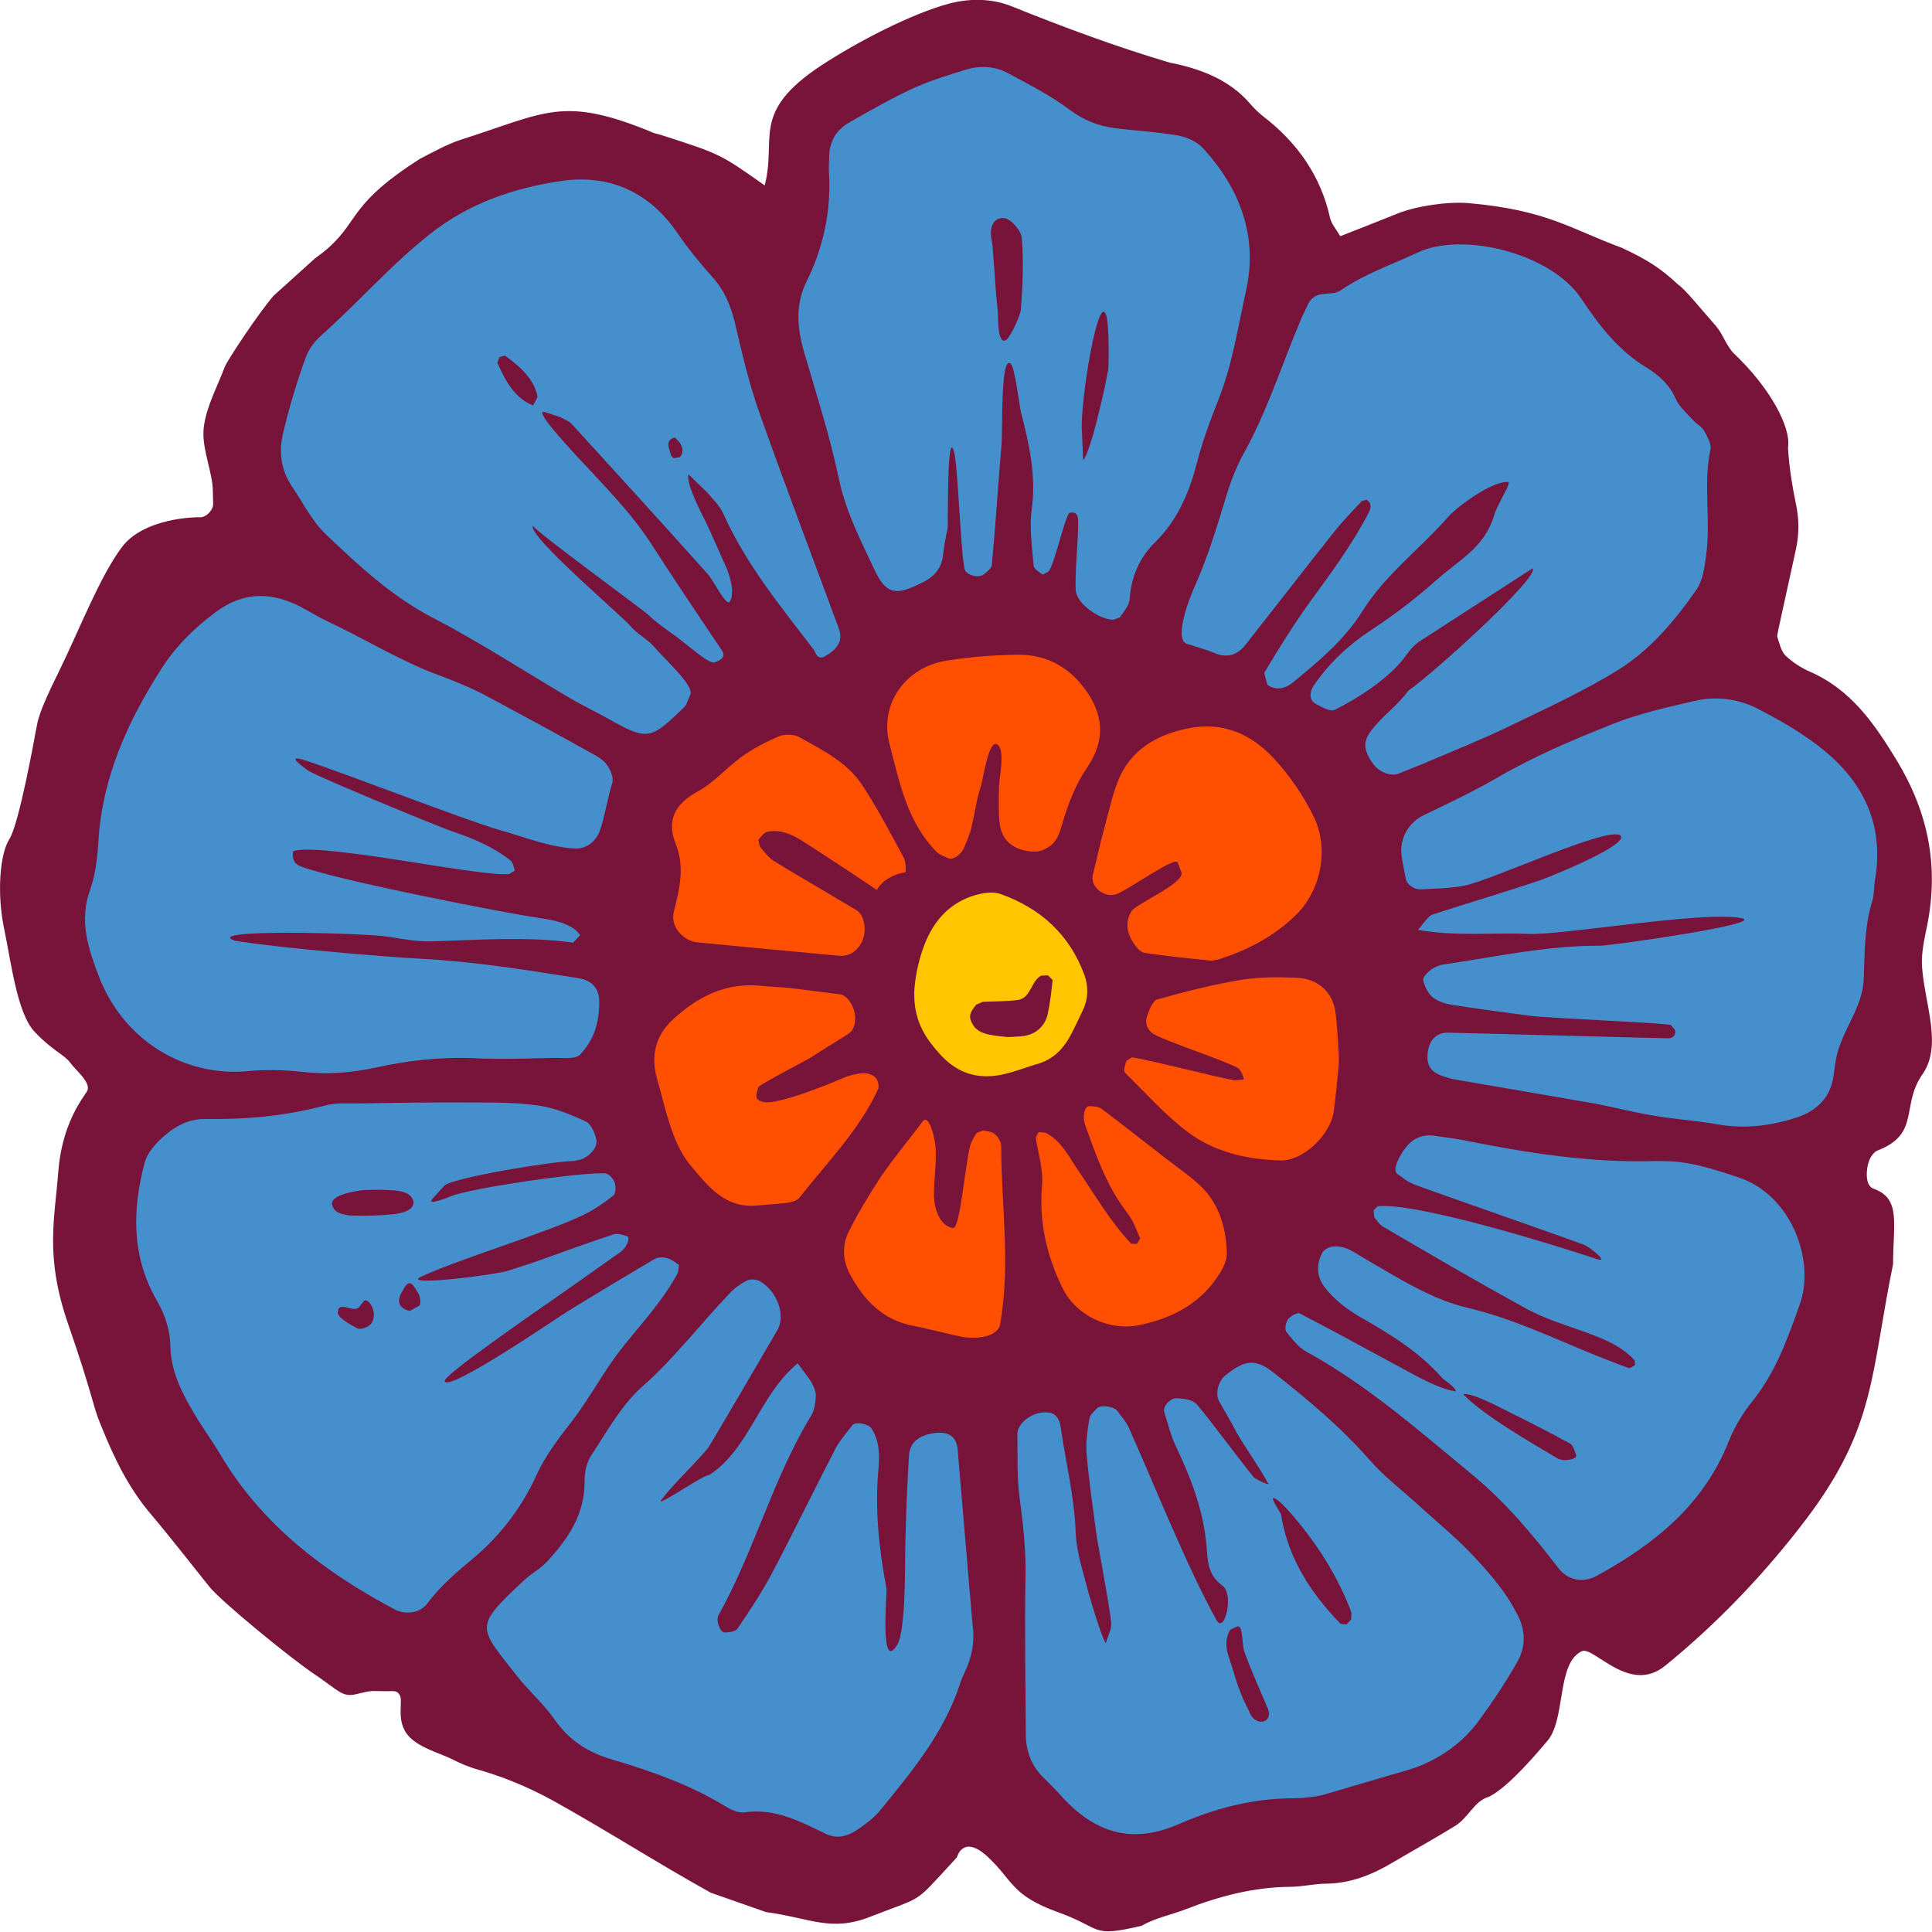 <?xml version="1.0" encoding="utf-8"?>
<!-- Generator: Adobe Illustrator 26.5.0, SVG Export Plug-In . SVG Version: 6.00 Build 0)  -->
<svg version="1.1" id="Layer_1" xmlns="http://www.w3.org/2000/svg" xmlns:xlink="http://www.w3.org/1999/xlink" x="0px" y="0px"
	 viewBox="0 0 620 620" style="enable-background:new 0 0 620 620;" xml:space="preserve">
<style type="text/css">
	.st0{fill:#FE5000;}
	.st1{fill:#FFC600;}
	.st2{fill:#468FCD;}
	.st3{fill:#78133A;}
</style>
<g>
	<g>
		<path class="st0" d="M242.8,351L242.8,351l3.2,0.7v0.1L242.8,351z M244.9,313.2c-11.4-1.3-21.7,2.5-31.6,11.7
			c-6.3,5.8-8.4,13.6-6,22c0.5,1.8,1,3.6,1.5,5.5c2.1,8.2,4.4,16.8,9.5,23.1l1.1,1.3c5.6,6.8,12.1,14.6,24.1,13.2
			c1.3-0.1,2.5-0.2,3.8-0.3c1.8-0.1,3.6-0.2,5.4-0.5c2.9-0.4,5-1.4,6.2-2.9c2.3-3,4.7-5.9,7.3-8.8c6.9-8.1,13.8-16.5,18.5-26.6
			l0.4-2.3c0-2-0.8-4-1.9-5.2c-1.6-1.6-4.3-2.5-6.8-2.3c-2.5,0.2-5.1,0.9-7.6,2c-6.8,3-18,7-22.1,7.4c1.6-0.9,6.2-3.3,9.1-4.9
			c3-1.6,5.6-3,6.4-3.5c3.3-2.2,6.8-4.4,10.2-6.5l1.3-0.8c4.3-2.7,4.1-7.3,4-8.8c-0.2-4.3-3.4-9.5-7.7-10.1
			c-5.4-0.7-10.9-1.4-14.4-1.8l-7-0.6C246.7,313.3,245.8,313.3,244.9,313.2"/>
		<path class="st0" d="M247.2,270.5c1,1.3,2,2.5,3.1,3.2c4,2.5,10.8,6.5,16.9,10.1c3.6,2.1,7.1,4.1,9.5,5.6c4.4,2.7,5.2,10,2.8,14.6
			c-2.2,4.2-6.1,6.4-10.5,6c-15.2-1.4-30.4-2.8-45.6-4.3c-3.3-0.3-6.5-2.2-8.5-5c-1.8-2.6-2.5-5.7-1.8-8.6l0.2-0.8
			c1.7-6.9,3.1-12.8,0.5-19.3c-3.5-8.5-0.4-15.9,8.5-20.8c2.7-1.5,5.2-3.7,7.9-6c1.9-1.7,3.9-3.5,6.1-5c3.7-2.7,8-5,12.6-6.8
			c2.9-1.2,6.9-1,9.5,0.4l2.5,1.4c6.8,3.8,13.7,7.6,18.5,14.5c4,6,7.6,12.5,11,18.7l2.7,5c0.8,1.4,1.2,3.2,1.2,5.4v1.3l-0.2,2.7
			l-2.7,0.3c-3,0.3-5.9,2-6.9,3.9l-1.7,3.3l-3.1-2.1c-6.2-4.2-18.5-12.2-24.1-15.8c-3.3-2.1-6-2.9-8.1-2.5l-0.4,0.3L247.2,270.5z"/>
		<path class="st0" d="M351.2,248c-3.8,5.6-6.1,12.1-7.8,17.7c-0.8,2.7-1.7,5.4-3.7,7.4c-1.8,1.8-5.1,3.6-8.4,3.5
			c-8.1-0.3-13.5-4.9-14.2-12c-0.3-2.7-0.4-5.4-0.3-8c-0.3,1.4-0.6,2.9-0.9,4.4c-0.4,1.8-0.7,3.7-1.2,5.5c-0.4,1.7-1.1,3.3-1.7,4.9
			l-0.7,1.8c-0.9,2.2-2.8,4.2-5,5.1c-1.6,0.6-3.1,0.7-5-0.2c-1.3-0.6-3-1.3-4.2-2.6c-9.1-9.3-12.1-21.1-15-32.5l-0.9-3.7
			c-1.7-6.7-0.6-13.6,3.1-19.3c3.9-5.9,10.4-10,17.9-11.1c7.9-1.2,15.7-1.9,23.2-2c10.6-0.1,19.5,4.8,25.6,14.2
			c2.8,4.3,4.1,8.7,4.1,13C356,238.8,354.3,243.5,351.2,248"/>
		<path class="st0" d="M387.6,311.5c-5.6-0.5-13.2-1.3-20.6-2.4c-2.4-0.4-4.4-2.4-5.6-4.1c-4.2-6-2.9-11-1-14.1
			c0.9-1.6,3-2.9,7.4-5.4c1.7-1,4.5-2.6,6.4-4c-2.1,1.2-4.7,2.8-6.7,4c-5.1,3.2-7.4,4.5-8.9,4.9c-3.1,0.7-6.3-0.3-8.6-2.6
			c-2.2-2.2-3-5.1-2.4-7.8l1.1-4.4c0.9-3.7,1.8-7.4,2.8-11l0.8-3.3c1.1-4.1,2.2-8.3,3.8-12.4c3.6-8.6,10.6-14.4,20.8-17.4
			c13.3-3.9,24.9-0.6,34.5,9.8c5.4,5.9,9.9,12.5,13.3,19.6c1.9,3.9,2.8,8.2,2.8,12.6c0,8.3-3.3,16.7-9.4,22.6
			c-6.6,6.4-14.6,11.1-24.7,14.5C391.9,311.1,389.8,311.7,387.6,311.5"/>
		<path class="st0" d="M362.9,350.8l-4.2-4.3c-2-2-0.9-5.1-0.3-7.1c0.7-2.1,3.3-3.7,5.4-3.3c3.5,0.6,10.4,2.2,16.9,3.8l1.3,0.3
			c-5.6-2.1-11-4.1-13.5-5.4c-3.5-1.9-5-5.8-3.7-9.7c1.1-3.2,2.6-6.6,5.6-7.5c10.8-3,19.1-4.9,26.9-6.2c6.5-1.1,13.2-1,18.9-0.8
			c8.3,0.3,14.4,6,15.3,14.1c0.4,3,0.6,6.1,0.8,9.6l0.3,3.6v1.9l-0.1,2.4l-0.3,2.6c-0.4,3.8-0.8,8.2-1.3,12.5
			c-1.2,9.3-11.7,18.8-20.4,18.6c-13.2-0.4-23.7-3.7-32-10.1C373,361.2,367.9,355.9,362.9,350.8"/>
		<path class="st0" d="M338.1,414.9c-5.6-11.3-7.9-22.9-6.9-34.4c0.2-3.1-0.4-6.2-1.1-9.4c-0.4-1.9-0.8-3.8-1-5.7
			c-0.3-2,1.1-4.3,2.9-5.1c1.7-0.7,3.7-0.3,4.9,0.2c4.8,2.4,7.5,6.5,9.9,10.2l1.7,2.6c0.7,1.1,1.5,2.2,2.2,3.3
			c-1.9-4.4-3.6-9-5.1-13.5l-0.4-1.2c-1-2.8-0.7-6.3,0.8-8.3c0.9-1.3,2.3-1.9,3.7-1.9c1.7,0.1,4.1,0.1,6.1,1.5
			c4.9,3.7,9.9,7.6,14.7,11.4l8.6,6.6c2.5,1.9,5,3.8,7.5,5.9c6.7,5.8,10.2,13.8,10.6,24.6v0.4c0,2.9-1.3,5.8-2.5,7.7
			c-5.7,9.6-14.9,15.7-28,18.5C355.5,430.9,343.2,425.1,338.1,414.9"/>
		<path class="st0" d="M308.3,432.1c-2.7-0.5-5.5-1.2-8.3-1.8c-2.5-0.6-4.9-1.2-7.5-1.7c-9.8-1.8-17.2-7.8-22.8-18.4
			c-2.8-5.3-2.9-11.2-0.5-16.1c3-6.1,6.6-12.2,10.6-18c2.9-4.3,6.2-8.5,9.4-12.6c1.4-1.8,2.9-3.7,4.2-5.5c1.4-1.9,3.3-2.1,4.6-1.7
			c4.9,1.5,5.5,13,5.5,13.1c0,2.7-0.1,5.4-0.3,8.2c-0.1,1.8-0.3,3.7-0.3,5.5c-0.1,1.7,0.5,5,1.4,6.7c0.6-2.8,1.3-7.6,1.8-11.1
			c0.7-4.8,1.3-9.3,2.1-12c0.4-1.6,1.2-3.1,2.5-4.9c1.1-1.5,3.3-2.4,5.3-2.2c1.7,0.2,3.9,0.6,5.6,2c1.5,1.4,3,3.8,3,6.3v0.1
			c-0.1,6.5,0.2,13.1,0.4,19.6c0.2,5.4,0.5,10.9,0.5,16.5c0,7.1-0.4,14.4-1.7,21.8l-0.1,0.4C322.2,431.9,314.5,433.3,308.3,432.1"/>
		<path class="st1" d="M290.1,319.4c-0.4-5.8,2-15.7,5.6-22.1c4-7.2,10.3-11.9,18-13.7c2.3-0.5,5.6-0.9,8.6,0.1
			c14.2,5,23.9,14.4,28.8,27.9c0.8,2.1,1.1,4.2,1.1,6.3c0,2.5-0.6,5-1.7,7.3l-0.8,1.7c-1,2.2-2.1,4.4-3.3,6.6
			c-2.9,5.4-6.8,8.9-11.7,10.5l-3.1,1.1c-3.3,1.2-6.8,2.3-10.4,3c-8.5,1.5-15.7-0.9-21.6-7.2C294.8,335.8,290.3,329.5,290.1,319.4"
			/>
		<path class="st2" d="M172.5,127.4l-1.4,2.7c-5.9-2.2-9.1-8.2-11.5-13.7l0.7-1.8l1.7-0.5C166.9,117.6,171.5,121.7,172.5,127.4"/>
		<path class="st2" d="M218.1,142c1.1,1.5,1.3,3.4,0.1,4.7l-1.1,0.2c-1.8,0.6-1.8-1.2-2.4-3c-0.6-1.8,0-3.1,1.9-3.5L218.1,142z"/>
		<path class="st2" d="M131.9,384c2.2,2.8-0.2,5.2-6.1,5.7c-4.2,0.4-8.6,0.5-12.8,0.4c-2-0.1-4.7-0.6-5.7-2c-2.2-2.8,0.2-5,9.4-6.2
			c0.9,0,5.2-0.2,9.5,0.1C128.1,382.1,130.8,382.6,131.9,384"/>
		<path class="st2" d="M119,424.9c-0.8,1-3.3,1.9-4.3,1.4c-2.4-1.3-6.5-3.5-6.3-5.2c0.3-4.2,5.5,1,7.2-2.1l1.1-1.4
			C118.1,415.9,121.7,421.6,119,424.9"/>
		<path class="st2" d="M134.7,418.9l-3.2,1.8c-3.7-0.9-4.4-3.3-2.2-6.6l0.3-0.6c1.8-3.1,2.8-1.6,4.6,1.5
			C134.8,416,135.1,417.8,134.7,418.9"/>
		<path class="st2" d="M355.1,101.5c0.8,2.8,0.8,15.6,0.5,17.4c-1.2,6.5-2.8,13-4.5,19.5c-0.2,0.8-2.5,8.7-3.5,9.2l-0.4-9.1
			C346.5,129.3,352.6,92.3,355.1,101.5"/>
		<path class="st2" d="M327.6,99.4c-0.1,1.5-3,8.3-4.7,9.7c-3,1.8-2.5-7.9-2.7-9.2c-0.7-6.1-1-12.3-1.5-18.5
			c-0.1-1.5-0.2-3.1-0.5-4.6c-0.8-3.8,0.7-7.2,4.1-6.8c2.2,0.3,5.4,4,5.6,6.4C328.5,84,328.2,91.8,327.6,99.4"/>
		<path class="st2" d="M411.1,486c-0.1-0.5-4.9-7.5-1.2-4.6c1.2,0.6,4.3,4.2,5.1,5.1c7.9,9.3,14.4,19.5,18.7,31l-0.1,2.2l-1.5,1.6
			l-1.9-0.2C420.6,511.2,413.3,500,411.1,486"/>
		<path class="st2" d="M400.8,549c-2.1-3.9-3.7-8.1-4.9-12.4c-1.5-5.2-3.8-8.9-1.1-13.6l2.4-1.1c1.8-0.2,1.2,5.7,2.2,8.4
			c2.3,6.2,5,12.3,7.5,18.1C408.7,553.1,402.5,554.4,400.8,549"/>
		<path class="st2" d="M503.9,463.3c1,0.6,1.4,2.3,1.9,3.6c0.5,1.4-3.9,2.3-6,1.1c-8.2-4.9-23.5-13.6-30.3-20.6
			c2.7-0.6,12,4.3,14.5,5.6C490.7,456.3,497.4,459.7,503.9,463.3"/>
	</g>
	<polygon class="st2" points="393.7,510.3 393.9,510.2 393.7,510.2 	"/>
	<g>
		<path class="st2" d="M403,94.3c-0.6,2.8-1.2,5.6-1.8,8.4c-1.8,9-3.8,18.3-7.3,27.2c-2.7,7-4.9,12.9-6.5,19
			c-2.1,8.2-5.6,18.8-14.4,27.3c-4.3,4.2-6.8,9.7-7.3,16.2c-0.2,2.5-1.6,4.5-2.8,6.2l-0.8,1.1c-1.1,1.7-3.3,2.3-4.9,2.2
			c-5.7-0.1-14.1-5.8-15.1-11.6c-0.4-2.2-0.2-6.8,0.2-13.4c-1.4,4.6-2.2,7-3.2,8.3c-1.1,1.4-4,3.3-6.8,1.4c-1.6-1.1-3.8-2.6-4-5.1
			l-0.3-3.6c-0.5-5-0.9-10.1-0.3-15.2c1.3-9.4-0.5-18.5-3-28.4v2c0,2.9-0.1,5.3-0.2,6.4c-0.6,6.6-1.1,13.2-1.6,19.8
			c-0.5,6.2-0.9,12.4-1.5,18.6c-0.2,2.5-2.4,4.3-3.9,5.5c-1.9,1.6-4.7,1.4-6.8,0.8c-2.3-0.8-3.9-2.2-4.4-4.1c-0.3-1-0.5-2.5-0.7-4.5
			c-0.7,4.8-3.4,8.3-8.4,10.8c-4.4,2.2-8.4,3.9-12.3,2.6c-2.8-1-5-3.4-7.1-7.5l-1.4-2.9c-4.1-8.5-8.4-17.4-10.5-27.3
			c-2.4-11.6-6-23.3-9.3-34.5l-2-6.8c-2.8-9.5-2.4-17.2,1.2-24.5c5.2-10.6,7.4-21.9,6.8-33.7c-0.1-1,0-2.1,0-3.1l0.1-1.7
			c0-6,2.9-11,8.2-14c6.2-3.6,13.2-7.6,20.5-10.9c5.5-2.5,11.3-4.3,17.7-6.2c5.5-1.6,11.2-1.1,15.9,1.5l3.3,1.8
			c5.6,3,11.4,6.2,16.6,10.1c4,3,8.2,4.7,13,5.4c2.7,0.4,5.4,0.6,8.3,0.9c4.1,0.4,8.3,0.8,12.4,1.5c3.7,0.7,7.6,2.6,9.8,5.1
			c10.5,11.4,15.8,24.2,15.8,37.5C404.3,86.7,403.9,90.5,403,94.3"/>
		<path class="st2" d="M204.5,199.1l0.8,0.7l1.5,1.5l-2.2-1.9l0,0L204.5,199.1z M211.4,205l-0.9-1c1.1,0.9,2.3,1.7,3.4,2.5l0.7,0.5
			c1.2,0.8,2.6,1.9,3.9,3.1c5.4,4.3,9.1,7.2,12.2,5.3c1.1-0.3,3.3-1.4,4-3.6c0.7-2.3-0.5-4.3-0.9-4.9l-4.5-6.8
			c-6.1-9.1-12.2-18.2-18.1-27.3l-1.9-2.8c5,5.5,10,11,14.9,16.6c0.5,0.6,1.2,1.8,2,3.1c2.4,4.1,3.9,6.4,6.3,6.9l1.4,0.3l2.4-1.7
			c2.9-4.1,0.6-11.1-0.5-13.9c-1-2.5-2.1-5.1-3.3-7.6c6.5,11.9,14.6,22.5,22.7,32.9l2.9,3.8c0.7,1.3,1.5,3.1,3.5,3.7
			c0.9,0.3,2.3,0.5,4.1-0.5c4.6-2.5,7-5.6,7-9.3c0-1.2-0.2-2.4-0.7-3.7c-2.9-7.8-5.9-15.7-8.8-23.5c-5.5-14.8-11.1-29.6-16.3-44.6
			c-3.6-10.1-6.1-20.8-8.3-30.3c-1.5-6.6-3.9-11.3-7.7-15.5c-4.3-4.8-8-9.3-11.1-13.8c-9.8-14.4-23.9-20.6-40.7-18.1
			c-17.6,2.6-31.8,8.4-43.4,17.7c-7.7,6-14.5,12.9-21.3,19.5c-4.5,4.5-9.1,9-13.9,13.3c-2.6,2.4-4.8,5.6-6,8.9
			c-3,8.9-5.4,16.8-7.2,24.2c-1.7,7.2-0.5,14.1,3.3,20c0.8,1.3,1.6,2.5,2.4,3.8c2.4,4,5,8.2,8.5,11.6c9.8,9.3,20.9,19.9,34.8,27.2
			c9.8,5.1,19.5,11,28.7,16.6c4.8,2.9,9.7,5.9,14.5,8.7c2.7,1.6,5.4,3,8.2,4.5c2,1.1,3.9,2.1,6,3.2c13.4,7.5,15.9,6.4,27.3-4.6
			c1.2-1.1,1.7-2.5,2.2-3.7l0.5-1.1c2.1-4.1-2.6-9-8.8-15.4C213.9,207.8,212.5,206.3,211.4,205"/>
		<path class="st2" d="M96.8,347.2c-6-0.7-11.7-0.7-17.7-0.2c-21.7,1.8-41.9-11-50.2-31.7c-3.8-9.4-7.2-19.6-3.1-31
			c1.7-4.7,2.1-10.1,2.4-14.8c1.2-18.3,7.8-36.3,20.7-56.5c4.4-7,10.2-13,18.1-18.9c9-6.8,18.8-7.8,29.2-3.1
			c1.9,0.9,3.7,1.9,5.5,2.9c1.5,0.9,3,1.8,4.6,2.5c4.5,2.1,9,4.4,13.4,6.8c7.2,3.7,14.5,7.6,22.1,10.5c3.8,1.4,10.9,4.2,15.1,6.4
			c11.3,6,22.5,12.1,33.7,18.3l0.8,0.4c2,1.1,4.2,2.3,5.9,4.3c0.3,0.4,2.8,3.7,2.8,7.1l-0.3,1.9c-0.7,2.3-1.2,4.6-1.8,6.9
			c-0.7,2.9-1.3,5.8-2.3,8.6c-1.7,4.9-6.4,8.1-11.3,7.9c-6.9-0.4-13-2.4-19.1-4.3c-1.9-0.6-3.8-1.2-5.7-1.8c2.1,1.2,4.2,2.5,6.3,4.1
			c1.7,1.3,2.2,3.4,2.5,5.1l0.3,1.6l-0.9,1.2c-0.7,1-2.5,2.1-4.1,2.3c-4.6,0.4-15.9-1.4-29.2-3.4c-11.3-1.8-25.9-4-34.2-4.3
			c14.8,4.6,59.9,13.4,71.9,15.3l1,0.2c4.3,0.7,9.3,1.4,13.4,4.6c3.5,2.7,2.8,4.9,2.1,6c-1.1,1.6-2.7,4.1-5.4,3.7
			c-12.1-1.6-24.5-1.1-36.5-0.7l-1.3,0.1c12.4,1.1,24.7,3,36.7,4.9l3.8,0.6c6,0.9,9.4,4.9,9.4,10.8l0,0c0,8.1-2.3,14.2-7.5,19.6
			c-2.2,1.8-5.3,1.7-8.5,1.6h-2.2l-2.5,0.1c-7.4,0.2-15,0.4-22.6,0.1c-9.9-0.4-20.3,0.5-31.1,2.9
			C112.8,347.6,104.8,348.1,96.8,347.2"/>
		<path class="st2" d="M208.3,401.4c2.2-1.3,6.8-2.7,12.1,2.1l1.1,1.8v1.5c0,0.7,0,1.8-0.6,2.9c-3.7,7.1-8.8,13.2-13.7,19.2
			c-1.4,1.7-2.8,3.4-4.1,5.1c-3,3.8-5.7,8.1-8.4,12.2c-2.6,4-5.2,8.2-8.3,12.1c-4.2,5.5-8.1,10.5-10.8,16.4
			c-5.2,11.1-12.5,20.5-21.8,28c-4.5,3.6-9.7,8.1-13.9,13.8c-3.2,4.3-9.5,5.5-14.5,2.8c-26.7-14.2-44.9-30.3-57.1-50.6
			c-1.3-2.2-2.7-4.3-4.1-6.4c-1.5-2.3-3-4.7-4.5-7c-4-6.8-7.8-14.2-8-22.8c-0.1-4.7-1.4-9.2-3.9-13.6c-7.7-13.4-9.1-28.2-4.2-46.5
			c0.9-3.7,3.7-6.9,5.9-9c3.4-3.3,9-7.6,16.4-7.6c14.5,0.2,26.5-1.2,37.8-4.2c3.2-0.9,6.6-0.9,9.7-0.8h5.1
			c11.4-0.2,22.8-0.3,34.2-0.3h1.5c6.5,0,13.1,0.1,19.7,1.1c5.7,0.9,11.3,3.2,15.9,5.4c3,1.4,4.5,5.3,5.1,7.5c1,3.4-1,6.7-3.9,8.9
			c1.8-0.1,3.2-0.1,4.1,0c2.7,0.3,4.9,3.2,5.5,5.2c0.7,2,0.7,5.9-1.5,7.7c-3.5,2.8-6.8,4.9-10,6.5c-6.4,3.1-17.1,6.9-27.5,10.6
			c-2.9,1-5.9,2-8.7,3.1c4.3-0.6,8.2-1.2,9.6-1.6c2.8-0.9,5.6-1.8,8.4-2.7l8.1-2.9c5.7-2.1,11.5-4.1,17.3-6.1c2.3-0.8,4.6,0,6.4,0.6
			c1.4,0.5,2.4,1.7,2.6,3.2c0.5,2.8-1.7,6-3.9,7.6l-11.5,8.1C195.9,408.7,202,405,208.3,401.4L208.3,401.4z"/>
		<path class="st2" d="M262,590.7c-7.5-3.6-14.4-7-22.6-5.9l0,0c-2.4,0.3-5.2-0.5-8.5-2.5c-11.6-7-24.2-11.2-35.1-14.4
			c-8.9-2.6-15.4-7.2-20.2-14c-1.8-2.6-4-5-6.4-7.5c-1.8-2-3.7-4-5.3-6.1l-2.1-2.6c-12.2-15.4-11.9-17.5,4.4-32.8
			c1.1-1,2.3-1.9,3.5-2.8s2.4-1.7,3.4-2.8c6.1-6.5,11.9-13.6,11.4-23.8c0.2-3.7,0.9-7.5,2.8-10.3c1.1-1.6,2.1-3.3,3.2-5
			c3.9-6.2,8.1-12.6,13.6-17.6c6.2-5.5,11.7-11.8,17.1-17.9c3.5-4,7.1-8,10.8-11.8c1.9-2,4.1-3.6,6.4-4.6c2.1-1,5.2-0.9,7.3,0.3
			c3.3,1.9,6,5.1,7.4,8.9c1.4,4,1.3,8-0.5,11.1c-7.3,12.5-14.5,24.9-22,37.3c-0.5,0.9-1.7,2.3-3.5,4.3c5.5-4,9.3-10.1,13.1-16.6
			c3.8-6.5,7.9-13.2,14.1-18.3l2.6-2.2l3.6,4.8c1.2,1.5,2.2,2.9,3,4.3c1.3,2.2,1.8,4.2,1.8,6c-0.1,2.6-0.5,5.6-1.9,8
			c-6.5,10.6-11.3,22.4-15.8,33.8c-4,10-8.3,20.4-13.6,29.8l0.2,1l0.5,0.1c3.6-5.4,7.5-11.1,10.5-16.8c3.9-7.5,7.8-15,11.5-22.6
			c3-6,6.1-12,9.1-18c1.1-2.2,2.6-4,4-5.8l1.5-2c1-1.4,2.8-2,4.9-2c2.3,0.1,5.1,1,6.5,3c3.3,5,3.3,10.5,2.9,15.2
			c-0.9,10.3-0.3,21.3,2,34.6c0-2.9,0.1-5.4,0.1-7v-2.8c0.2-9,0.5-18.7,1.2-29.6c0.2-3.2,1.7-8.7,10.1-10.2c3.7-0.7,6.7-0.2,8.8,1.4
			c1.9,1.4,3,3.6,3.2,6.5l4.8,56.4l0.1,2.7c0,4.8-1.1,9.7-3.3,14.2c-0.6,1.1-1,2.3-1.5,3.6c-5.2,15.7-15.4,28.3-25.3,40.4l-0.6,0.8
			c-2.1,2.7-4.8,4.7-7.5,6.6c-4.8,3.5-9.6,4.1-14,2L262,590.7z"/>
		<path class="st2" d="M456.4,179.3c3.6-3.5,7.4-7.1,10.8-11.1c2.1-2.4,7-6,11-8.1c-0.9,1.8-1.8,3.8-2.2,5.6
			c-2.1,6.2-6.4,9.5-11.7,13.7c-1.8,1.5-3.7,3-5.6,4.6c-6,5.3-12.4,10.3-19.3,14.9l0.5-0.7C444.3,191,450.2,185.3,456.4,179.3
			 M491.2,233.3c9.9-4.7,20.1-9.6,29.7-15.5c9.4-5.8,17.8-14.3,26.4-26.9c2.2-3.3,2.8-7.4,3.3-11.1l0.2-1c0.8-5.5,0.7-10.9,0.5-16.2
			c-0.2-6.2-0.3-12,0.9-17.7l0.1-1.3c0-2.4-1.3-4.7-2.3-6.6c-1-1.7-2.1-2.6-2.9-3.3l-1-0.8l-1.8-1.9c-1.4-1.4-2.8-2.8-3.4-4.2
			c-2.2-4.8-5.6-8.5-10.8-11.6c-8.5-5.1-14.5-13.1-19.8-21c-11.2-16.8-41.5-23.3-56.8-15.9c-2.4,1.2-4.9,2.2-7.5,3.3
			c-6,2.6-12.1,5.2-17.7,9.1c-0.4,0.3-1.4,0.4-2.4,0.5c-2.6,0.2-6.5,0.5-9,5c-0.5,1.2-1,2.1-1.4,2.9c-0.6,1.3-1.2,2.5-1.7,3.8
			c-1.6,3.9-3,7.8-4.5,11.7c-3.8,9.9-7.7,20.1-12.9,29.3c-2.3,4.1-4.2,8.7-5.7,13.7l-1.2,3.9c-2.7,9-5.2,17.5-9.1,25.8
			c-1.1,2.4-6.5,14.6-3.5,20c0.8,1.5,2.2,2.5,3.8,2.8l2.2,0.7c1.8,0.6,3.6,1.1,5.4,1.8c5.3,2.3,10.3,1,13.9-3.6l11.9-15.1
			c5.4-7,10.9-13.9,16.3-20.8l0.9-1.1c-3.9,6.2-8.3,12.2-12.5,18l-0.9,1.3c-5,6.9-9.5,14.3-13.9,21.4l-1.1,1.8
			c-1.5,2.4-0.1,6.3,1.5,7.8c1.7,1.7,4.6,2.3,6.7,2.1c2-0.2,4.2-1.1,6-2.5l0.8-0.7c-0.3,1.3-0.4,2.6-0.1,3.7c0.4,1.7,1.5,3.1,2.9,4
			c2.9,1.6,6.4,3.5,9.3,2c7.8-3.9,18.8-11,23.9-18.3c1.1-1.6,2.4-3.1,3.9-4.1l17.2-11.3c-8.9,8.5-19.7,18.1-25.1,22l-0.7,0.8
			c-1.4,2-3.4,3.9-5.5,5.9c-2.3,2.2-4.8,4.6-6.8,7.3c-3.9,5.6-1.8,10,1,14c2.8,3.8,8,5.7,11.8,4.2c3.6-1.4,7.2-2.8,10.8-4.3l6.8-2.9
			c6.3-2.6,12.5-5.3,18.7-8.2L491.2,233.3z"/>
		<path class="st2" d="M334.4,570.1L334.4,570.1L334.4,570.1L334.4,570.1z M350,500.9c-0.8-3.1-1.4-6.1-1.5-9.1
			C348.7,493.5,349.3,496.9,350,500.9 M390.3,511.4c0.4,0.4,0.6,1.4,0.6,2.5c-0.6-1.1-1.2-2.3-1.8-3.4L390.3,511.4z M338.3,578.8
			c11.8,12.9,25.5,16.2,40.9,9.6c12.5-5.4,24.2-8,35.5-8.1c3,0,7.9-0.5,11-1.4c4.1-1.2,8.3-2.4,12.4-3.7c4.6-1.4,9.3-2.8,13.9-4.1
			c10.3-2.9,19.4-9.1,25.4-17.5c4.9-6.9,9.1-13.2,12.6-19.4c1.5-2.6,2.2-5.6,2.2-8.6c0-2.7-0.6-5.4-1.8-8c-3.9-8.4-9.9-15-15-20.6
			c-3.7-4-8-7.7-12-11.3c-1.6-1.5-3.3-2.9-4.9-4.4c-1.8-1.7-3.7-3.3-5.6-4.9c-3.9-3.4-7.7-6.6-10.9-10.3
			c-9.6-10.8-20.5-19.9-30.8-28.1c-7.3-5.7-12.3-5.6-20,0.6c-3.2,2.6-4.5,7.6-3.2,11.3l-1.4-1.7c-1.6-1.8-4.2-2.8-8.4-3
			c-2.2-0.1-4.6,1-6.2,3.1c-1.4,1.8-1.9,3.8-1.3,5.6l0.9,3c0.8,2.7,1.6,5.5,2.8,8.1c4.4,9.4,8.8,19.7,9.8,31.3l0.1,1.2l0.3,2.8
			c-3.9-8.6-8-17.9-11.7-26.6c-2.6-6.2-5.1-12-7.4-16.9c-0.8-1.8-1.9-3.3-3-4.7l-1-1.4c-1.6-2.2-4.8-2.7-5.9-2.7
			c-1.6-0.2-3.8,0-5.4,1.4c-1.5,1.4-3.1,2.9-3.5,5.1c-0.6,4-1.3,8-0.9,12c0.1,1.6,0.3,3.2,0.4,4.7l-0.4-2.3
			c-0.7-3.8-1.4-7.6-1.9-11.5c-0.6-4.2-3-7-6.7-7.6c-3.5-0.5-7.5,0.7-10.3,3.2c-2.2,2-3.5,4.4-3.5,6.9v0.1c0,1.8,0,3.6,0,5.3
			c0,5,0,10.2,0.7,15.3c1.1,8,2,16.5,1.9,24.9c-0.3,13.9-0.2,28.1,0,41.7l0.1,9.4c0,5.8,2.2,11.2,6.3,15.2l0.5,0.5
			C334.6,574.8,336.5,576.8,338.3,578.8"/>
		<path class="st2" d="M490.7,280.5c3.2-1.3,7.2-2.8,11-4.2c-3.5,1.5-6.6,2.7-8,3.3C492.7,279.8,491.7,280.1,490.7,280.5
			 M603.9,290.2c0.5-1.7,0.6-3.4,0.8-4.8l0.2-2.3c0.5-3,0.7-5.9,0.7-8.7c0-16.2-8.2-29.8-24.5-40.7c-4.8-3.2-9.9-6-15-8.7
			c-7-3.7-15-4.8-22.7-3l-1.8,0.4c-8.8,2-17.1,4-25.2,7.2c-14.4,5.7-26.3,10.9-37.7,17.7c-6.2,3.6-12.8,6.8-19.2,9.9l-3.7,1.8
			c-6.3,3-9.9,9.7-8.9,16.4c0.2,1.4,0.5,2.8,0.7,4.1c0.2,1,0.4,2.1,0.6,3.1c0.6,3.7,4.4,6.5,8.7,6.3l3.1-0.2c2-0.1,4-0.2,6.1-0.4
			c-2.4,0.8-4.7,1.5-7.2,2.3c-2,0.7-3.3,2.3-4.5,3.8l-1.6,1.9l-4.1,4.4l6,1c8.5,1.5,16.4,1.4,24.1,1.2c2,0,4-0.1,6.2-0.1
			c-3,0.5-6,0.9-8.9,1.4c-4.3,0.7-8.6,1.4-12.9,2c-2,0.3-4,1.2-5.6,2.4c-1.7,1.3-4.2,3.8-3.7,6.7c0.7,3,2.2,5.7,4.2,7.3
			c2.3,1.9,5.5,2.7,7.9,3.1c7.1,1.1,14.2,2,21.3,3l0,0c-9.3-0.2-17.5-0.5-22.2-0.6c-5.9-0.1-9.7,3.9-10,10.4
			c-0.2,3.8,1.4,6.9,4.5,8.6c2,1.2,4.5,2,7.6,2.5c6.7,1.2,13.2,2.3,19.9,3.4c7.7,1.3,15.4,2.6,23.1,4c3.1,0.6,6.3,1.2,9.4,1.9
			c3.6,0.8,7.2,1.6,10.8,2.2c3.4,0.6,6.9,1,10.3,1.4s6.8,0.8,10.1,1.4c8.7,1.5,17.3,0.8,26.4-2.1c8-2.5,12.8-7.5,14.4-14.7
			c0.3-1.3,0.5-2.6,0.6-4l0.4-2.9c0.7-3.5,2.3-6.9,3.9-10.4c2.3-4.8,4.7-9.8,4.9-15.7l0.1-3.4C601.7,303.6,601.8,296.8,603.9,290.2"
			/>
		<path class="st2" d="M470.4,475.6l-8.1-6.6c-13.9-11.6-28.3-23.5-44.6-32.4c-3-1.7-5.2-4.5-7.3-7.3c-1.7-2.3-0.7-6.2,0.6-7.9
			c1.3-1.8,5-4.2,7.9-2.7c7.9,4.1,15.5,8.2,23.3,12.4l10.1,5.4c-5.1-4-10.8-7.4-16.6-10.8c-6-3.4-10.1-6.9-13.2-11
			c-3.1-4.1-3.4-9.4-0.8-14.2c1.2-2.2,4-3.6,6.1-3.8c4.4-0.4,7.8,1.6,10.7,3.5l6,3.5c8.9,5.2,18,10.5,27.9,12.9
			c3.4,0.8,6.9,1.8,10.2,2.9c-10.3-5.7-20.6-11.7-30.5-17.5l-9.5-5.5c-1.9-1.1-3.2-2.8-4.1-4.1c-1.4-1.8-1-4.2-0.8-4.9
			c0.4-1.6,2-3.5,4.1-3.7c4.1-0.4,11.1,0.6,19.1,2.3c-3.6-1.3-6.4-2.3-7.9-2.8c-2.4-0.9-3.6-1.8-4.9-2.8l-1.7-1.2
			c-1.7-1.4-3-4.2,0.3-10.1c3.4-6.2,8.3-8.8,14.4-7.8l3.2,0.5c2,0.3,3.9,0.6,6,0.9c18,3.6,39.1,7.2,60.5,6.6h1.5h0.9
			c8.9-0.1,17.1,2.6,25.6,5.3c8.4,2.7,15.3,8.9,19.6,17.5c2.7,5.5,4.1,11.5,4.1,17.3c0,3.6-0.5,7-1.6,10.1l-0.5,1.5
			c-3.7,10.3-7.5,21-14.8,30c-3.3,4-5.7,8.2-7.6,12.8c-7.2,18.2-20.7,32-43.7,44.6c-5.9,3.2-12.5,1.8-16.5-3.4
			C490.3,495.6,481.4,484.7,470.4,475.6"/>
		<path class="st3" d="M172.5,127.4l-1.4,2.7c-5.9-2.2-9.1-8.2-11.5-13.7l0.7-1.8l1.7-0.5C166.9,117.6,171.5,121.7,172.5,127.4"/>
		<path class="st3" d="M218.1,142c1.1,1.5,1.3,3.4,0.1,4.7l-1.1,0.2c-1.8,0.6-1.8-1.2-2.4-3c-0.6-1.8,0-3.1,1.9-3.5L218.1,142z"/>
		<path class="st3" d="M131.9,384c2.2,2.8-0.2,5.2-6.1,5.7c-4.2,0.4-8.6,0.5-12.8,0.4c-2-0.1-4.7-0.6-5.7-2c-2.2-2.8,0.2-5,9.4-6.2
			c0.9,0,5.2-0.2,9.5,0.1C128.1,382.1,130.8,382.6,131.9,384"/>
		<path class="st3" d="M119,424.9c-0.8,1-3.3,1.9-4.3,1.4c-2.4-1.3-6.5-3.5-6.3-5.2c0.3-4.2,5.5,1,7.2-2.1l1.1-1.4
			C118.1,415.9,121.7,421.6,119,424.9"/>
		<path class="st3" d="M134.7,418.9l-3.2,1.8c-3.7-0.9-4.4-3.3-2.2-6.6l0.3-0.6c1.8-3.1,2.8-1.6,4.6,1.5
			C134.8,416,135.1,417.8,134.7,418.9"/>
		<path class="st3" d="M355.1,101.5c0.8,2.8,0.8,15.6,0.5,17.4c-1.2,6.5-2.8,13-4.5,19.5c-0.2,0.8-2.5,8.7-3.5,9.2l-0.4-9.1
			C346.5,129.3,352.6,92.3,355.1,101.5"/>
		<path class="st3" d="M327.6,99.4c-0.1,1.5-3,8.3-4.7,9.7c-3,1.8-2.5-7.9-2.7-9.2c-0.7-6.1-1-12.3-1.5-18.5
			c-0.1-1.5-0.2-3.1-0.5-4.6c-0.8-3.8,0.7-7.2,4.1-6.8c2.2,0.3,5.4,4,5.6,6.4C328.5,84,328.2,91.8,327.6,99.4"/>
		<path class="st3" d="M411.1,486c-0.1-0.5-4.9-7.5-1.2-4.6c1.2,0.6,4.3,4.2,5.1,5.1c7.9,9.3,14.4,19.5,18.7,31l-0.1,2.2l-1.5,1.6
			l-1.9-0.2C420.6,511.2,413.3,500,411.1,486"/>
		<path class="st3" d="M400.8,549c-2.1-3.9-3.7-8.1-4.9-12.4c-1.5-5.2-3.8-8.9-1.1-13.6l2.4-1.1c1.8-0.2,1.2,5.7,2.2,8.4
			c2.3,6.2,5,12.3,7.5,18.1C408.7,553.1,402.5,554.4,400.8,549"/>
		<path class="st3" d="M503.9,463.3c1,0.6,1.4,2.3,1.9,3.6c0.5,1.4-3.9,2.3-6,1.1c-8.2-4.9-23.5-13.6-30.3-20.6
			c2.7-0.6,12,4.3,14.5,5.6C490.7,456.3,497.4,459.7,503.9,463.3"/>
		<path class="st3" d="M337.8,314.5c-0.4,3.7-0.8,7.4-1.6,11c-0.9,4-4.1,6.6-8,7c-1.5,0.2-3,0.2-4.9,0.3c-1.9-0.2-4.2-0.4-6.4-0.9
			c-1.4-0.3-2.9-1-3.9-2c-0.9-1-1.7-2.6-1.7-3.8c0.1-1.3,1.1-2.6,2-3.7l2.1-0.9c3.7-0.2,7.7-0.1,11.3-0.6c4.2-0.7,4.1-6,7.4-7.8
			l2.2-0.1L337.8,314.5z"/>
	</g>
	<polygon class="st3" points="393.7,510.3 393.9,510.2 393.7,510.2 	"/>
	<g>
		<path class="st3" d="M601.7,282.5c-0.4,2.2-0.2,4.6-0.9,6.8c-2.5,8.1-2.4,16.5-2.7,24.8c-0.3,9.4-7.2,16.7-8.9,25.7
			c-0.4,2.2-0.6,4.5-1,6.7c-1.4,6.6-6,10.4-12.2,12.3c-8.2,2.6-16.4,3.5-24.9,2c-6.8-1.2-13.7-1.6-20.5-2.8
			c-6.8-1.1-13.4-2.9-20.2-4.1c-14.3-2.5-28.6-4.9-43-7.4c-2.2-0.4-4.5-1-6.5-2.1c-2-1.1-3-3.1-2.8-5.7c0.2-4.6,2.6-7.4,6.7-7.3
			c13.8,0.3,56.7,1.5,70.5,1.8c1.8,0,2.6-1.3,2.2-2.7l-1.3-1.6c-5.2-0.8-39.7-2.2-45-2.9c-8.4-1.1-16.6-2.2-25-3.5
			c-2.2-0.3-4.6-1.1-6.4-2.4c-1.5-1.3-2.6-3.5-3.1-5.5c-0.2-0.9,1.4-2.6,2.5-3.4c1.2-0.9,2.7-1.5,4.1-1.7c16.6-2.4,33.1-6.1,50-6
			c3.7,0,53-7,45.8-8.8c-11.9-2.6-57.5,5.5-68.7,5c-11.4-0.5-22.9,0.9-35.4-1.3c2-2.1,3.1-4.3,4.7-4.9c11.6-3.8,23.3-7.2,34.8-11.1
			c1-0.3,28.1-11,25.6-14.2c-3.4-3.5-41.3,14.3-50.1,16c-4.4,0.9-9.1,0.9-13.7,1.2c-2.6,0.2-4.9-1.6-5.2-3.5c-0.4-2.4-1-4.8-1.3-7.2
			c-0.8-5.4,2.1-10.7,7.1-13.1c7.9-3.8,15.7-7.5,23.2-11.8c11.9-7,24.5-12.3,37.3-17.4c8.5-3.4,17.1-5.3,26.6-7.5
			c6.9-1.6,14.1-0.6,20.4,2.7c5.1,2.7,10.1,5.4,14.7,8.6C595.7,247.2,605.2,261.9,601.7,282.5 M577.6,418.5
			c-3.8,10.7-7.6,21.5-14.8,30.6c-3.4,4.2-6.1,8.6-8.1,13.6c-8,20.2-23.8,32.9-42.3,43c-4.3,2.4-9.3,1.5-12.3-2.5
			c-8.4-10.9-17.1-21.3-27.8-30.1c-17-14-33.6-28.7-53.2-39.4c-2.5-1.4-4.4-4-6.3-6.3c-0.6-0.8-0.2-3.1,0.6-4.1c0.8-1,3-2.2,3.7-1.8
			c10.8,5.6,21.4,11.4,32.1,17.2c4.5,2.4,12.5,7.1,18,7.8c0-1.3-3.9-3.7-4.5-4.4c-7.2-8.2-16.3-13.8-25.6-19.1
			c-4.7-2.7-9-5.9-12.2-10.2c-2.4-3.2-2.5-7.1-0.6-10.7c0.6-1.1,2.2-2,3.5-2.1c4.1-0.4,7.2,2.2,10.5,4.1c10.6,6.1,21,12.9,33.1,15.7
			c14.2,3.4,27.3,9.7,40.8,15.2c3.5,1.4,7.1,2.8,10.7,4.1l1.8-1l-0.1-1.5c-4.2-4.7-9.9-6.9-15.6-9c-6.5-2.4-13.1-4.3-19.1-7.6
			c-15.4-8.4-30.6-17.3-45.8-26.2c-1.3-0.7-2.2-2-3.1-3.2l-0.2-2.2l1.3-1.3c12.9-1.3,57.9,12.8,70.2,16.9c4.6,1.5-2.3-3.9-3.9-4.5
			c-7.1-2.7-47.1-16.6-54.3-19.3c-2.6-1-3.4-1.9-5.7-3.5c-1.5-1.2,0.3-4.7,1.1-6c2.4-4.3,5.7-7,11.1-6.2c3,0.5,6.1,0.8,9.1,1.4
			c20.3,4.1,40.6,7.3,61.3,6.7h2.3c8.6-0.1,16.6,2.6,24.5,5.2C575.2,383.5,582.5,404.9,577.6,418.5 M487.2,532.8
			c-3.6,6.5-7.9,12.9-12.4,19.1c-5.7,7.9-14.1,13.6-23.6,16.3c-8.8,2.5-17.6,5.2-26.3,7.7c-2.7,0.8-7.3,1.2-10.1,1.2
			c-12.9,0-25.1,3.3-36.8,8.4c-14.8,6.4-26.7,2.6-37.1-8.8c-2-2.3-4.2-4.4-6.4-6.6c-3.4-3.4-5.2-8.1-5.3-13
			c-0.1-17-0.4-34.1-0.1-51.1c0.2-8.5-0.8-17-1.9-25.4c-0.9-6.6-0.6-13.5-0.7-20.3c-0.1-3.8,5.3-7.7,10.1-7c2.4,0.3,3.5,2.4,3.8,4.8
			c1.6,11.2,4.4,22.2,4.8,33.7c0.2,6,2.2,11.9,3.7,17.8c0.3,1.3,4.6,16.2,6,17.7c0.6-2.3,1.8-4.3,1.7-6.3
			c-0.4-5.3-4.2-24.5-4.9-29.7c-1.1-8.3-2.3-16.5-3-24.8c-0.3-3.7,0.3-7.6,0.9-11.3c0.2-1.2,1.5-2.3,2.5-3.3
			c1.2-1.2,5.4-0.5,6.4,0.8c1.3,1.8,2.9,3.5,3.8,5.6c7.8,17.3,18.8,45.1,28.2,61.8c2.6,4.1,5.6-8.8,1.7-11.3
			c-4.6-3.5-4.6-7.5-5-12.6c-1-11.6-5.1-22.1-10-32.4c-1.6-3.4-2.4-7.1-3.6-10.7c-0.5-1.7,1.9-4.6,4.2-4.4c2.1,0.1,4.9,0.5,6.2,1.9
			c4.4,5.1,13.9,18.1,18.3,23.4c0.5,0.7,6.3,3.4,4.4,1.7c-1.1-2.6-8.7-13.7-10-16.2c-1.7-3.4-3.7-6.6-5.5-9.9
			c-1.3-2.4-0.2-6.4,2-8.2c6.6-5.3,9.9-5.4,15.9-0.6c10.8,8.5,21.3,17.3,30.4,27.7c5,5.7,11.2,10.3,16.8,15.5
			c5.6,5.1,11.6,10,16.7,15.5c5.5,5.9,10.9,12.1,14.5,19.8C489.5,523.5,489.5,528.6,487.2,532.8 M320.8,345
			c-7.2,1.3-13.4-0.6-18.7-6.2c-4.8-5.2-8.6-10.6-8.7-19.3c-0.1-5.4,1.9-14.6,5.2-20.5c3.4-6.2,8.7-10.5,15.8-12.1
			c2.1-0.5,4.7-0.7,6.7,0c12.9,4.6,22.2,13.1,26.9,26c1.3,3.6,1.3,7.4-0.4,11.1c-1.3,2.7-2.6,5.5-4,8.2c-2.2,4.1-5.2,7.4-9.9,9
			C329.4,342.4,325.2,344.2,320.8,345 M320.9,425.3c-1.3,4.1-8.2,4.4-12.1,3.7c-5.2-1-10.4-2.5-15.6-3.5c-10-1.9-16-8.3-20.5-16.7
			c-2.2-4.2-2.5-9-0.5-13.2c3-6.1,6.6-12,10.3-17.7c4.2-6.2,9.1-12,13.6-18c2-2.8,4.2,5.8,4.2,9.6c0.1,4.5-0.5,9-0.6,13.5
			c-0.1,2.7,0.9,10.3,6.2,11.1c2.3-0.2,3.7-20,5.5-26.6c0.4-1.4,1.2-2.7,2-3.9l2-0.8c1.4,0.2,3.1,0.4,4,1.3c1,0.9,2,2.6,1.9,4
			C321.3,386.8,324.4,405.7,320.9,425.3 M309.6,536.6c-0.6,1.3-1.2,2.6-1.6,4c-5.1,15.5-15.3,27.8-25.4,40.2c-1.9,2.3-4.3,4.2-6.9,6
			c-3.2,2.3-6.8,3.6-10.7,1.7c-8.3-4-16.3-8.3-26.1-6.9c-2,0.3-4.5-0.9-6.4-2.1c-11.2-6.8-23.4-11.1-35.9-14.8
			c-7.6-2.2-13.8-6-18.5-12.7c-3.4-5-8.1-9-11.9-13.8c-13-16.5-14.2-15.9,2-31.1c2.2-2.1,5-3.5,7.1-5.7c6.9-7.4,12.4-15.3,12.3-26.1
			c0-3,0.6-6,2.3-8.5c5-7.6,9.6-16,16.3-21.9c10.4-9.2,18.6-20.1,28-29.9c1.5-1.6,3.4-3,5.4-4c1.2-0.6,3.1-0.5,4.3,0.2
			c5.5,3.1,8.3,10.9,5.6,15.6c-7.3,12.5-14.5,24.9-21.9,37.3c-1.5,2.5-12.8,13.5-14.5,16.2c-5.6,5.8,12.7-7.3,14.4-6.9
			c12.9-8.2,16.2-25.8,28.5-35.9c1.7,2.4,3.2,4.1,4.4,6.1c0.7,1.3,1.4,2.8,1.4,4.2c-0.1,2.2-0.4,4.7-1.5,6.5
			c-12.3,20.2-18.2,43.4-29.7,64c-1,1.8,0.5,5.7,2.1,5.6c1.4-0.1,3.4-0.3,4-1.3c3.8-5.6,7.6-11.3,10.8-17.3
			c7.1-13.4,13.7-27.1,20.7-40.6c1.4-2.6,3.5-4.9,5.3-7.3c1-1.3,5.1-0.5,6.1,0.9c2.7,4.1,2.7,8.7,2.3,13.2
			c-1.2,13,0.2,25.7,2.6,38.4c0.2,0.9-2.3,27.6,3.5,17.8c2.7-4.8,2.4-25.6,2.5-31c0.2-9.8,0.6-19.7,1.2-29.5
			c0.2-4.1,2.9-6.4,7.4-7.2c5-0.9,7.8,0.8,8.2,5c1.6,18.4,3.1,36.9,4.8,56.4C312.9,526.6,311.9,531.9,309.6,536.6 M151.6,500.3
			c-5.3,4.4-10.4,8.8-14.5,14.3c-2.3,3.1-7,3.7-10.4,1.9c-22.6-12-42.5-27.1-55.8-49.4c-2.7-4.6-5.9-8.9-8.6-13.5
			c-3.9-6.6-7.4-13.4-7.6-21.2c-0.1-5.5-1.7-10.5-4.4-15.1c-8.1-14.1-7.9-29-3.9-44.1c0.7-2.7,2.8-5.4,4.9-7.4
			c3.9-3.7,8.5-6.7,14.2-6.7c13.1,0.2,26-0.9,38.7-4.3c3.6-1,7.6-0.7,11.4-0.7c12.2-0.2,24.5-0.4,36.7-0.3c6.9,0,13.8,0,20.7,1
			c5.1,0.8,10.3,2.9,15,5.1c1.6,0.8,2.8,3.4,3.3,5.5c0.7,2.6-1.8,5.6-4.9,6.7l-2.2,0.5c-5-0.2-37.9,5.1-41.5,7.8l-4,4.4
			c-2,2.4,5.7-0.8,6.5-1.1c6.6-2.5,42.5-7.8,49.2-7.1c1.1,0.1,2.5,1.8,2.9,3s0.3,3.5-0.5,4.1c-2.9,2.3-6.1,4.5-9.4,6.1
			c-12.1,5.9-40.7,14.4-52.9,20.2c-3.7,2.7,24.4-0.9,28.5-2.2c2.8-0.9,5.7-1.8,8.6-2.8c8.5-3,16.8-6.1,25.4-8.9
			c1.2-0.4,2.9,0.2,4.2,0.6c1.2,0.4,0,3.6-2.1,5.1c-7.3,5.2-14.6,10.3-22,15.5c-1.7,1.2-34.3,23.6-34.4,25.8
			c0.3,4.4,37-20.8,39.5-22.3c9.1-5.6,18.3-11.1,27.4-16.5c2.9-1.7,5.9-0.4,8.3,1.7l-0.3,2.3c-4.6,8.8-11.4,16-17.6,23.8
			c-6.2,7.7-10.7,16.6-16.7,24.3c-4.2,5.4-8.3,10.8-11.2,17.1C167.5,483.7,160.5,492.9,151.6,500.3 M32,314
			c-3.6-9.2-6.8-18.5-3-28.7c1.7-4.9,2.3-10.4,2.6-15.7c1.3-20.3,9.4-38.1,20.2-55c4.6-7.2,10.4-12.9,17.2-18
			c8.3-6.3,16.7-6.8,25.8-2.7c3.4,1.6,6.7,3.8,10.1,5.4c12,5.6,23.3,12.7,35.7,17.3c4.1,1.5,10.8,4.2,14.7,6.3
			c11.2,6,22.5,12.1,33.6,18.3c2,1.1,4.2,2.2,5.6,3.9c1.3,1.6,2.5,4.4,2,6.1c-1.6,5.1-2.3,10.5-4,15.4c-1.2,3.4-4.4,5.9-8,5.7
			c-8.7-0.5-16.4-3.8-24.4-6c-10.1-2.9-51.6-18.9-61.6-22.1c-8.4-2.9,0.2,3,0.9,3.4c4.6,2.5,41,17.6,46,19.3
			c6.6,2.2,12.9,4.9,18.4,9.2c0.8,0.7,1.1,2.2,1.4,3.3l-1.8,1.1c-9.8,0.9-59.4-10.1-69.3-7.4c-0.4,2.2,0.1,4,2.3,4.9
			c11.5,4.4,63.2,14.5,75.4,16.4c4.5,0.7,9.2,1.2,13,4.1l1.4,1.6l-2.3,2.4c-15.2-2.1-30.6-0.8-45.8-0.4c-4.5,0.1-9.1-0.8-13.6-1.5
			c-7.6-1.2-60.3-2.6-49.1,1.3c14.6,2.4,48.9,5.2,60.1,5.8c16.9,0.9,33.5,3.6,50.1,6.2c4.5,0.7,6.7,3.4,6.7,7.6
			c0,6.3-1.4,12-6.3,17.1c-1.7,1.4-5.6,0.8-8.8,0.9c-8.3,0.2-16.5,0.5-24.8,0.1c-10.7-0.5-21.4,0.7-31.9,3
			c-7.8,1.7-15.5,2.3-23.3,1.4c-6.2-0.7-12.1-0.8-18.3-0.2C59.2,345.4,40,334.1,32,314 M90.8,139.2c1.9-8.1,4.3-16.1,7.1-23.9
			c0.9-2.8,2.8-5.5,5-7.5c12-10.6,22.4-22.7,35.1-32.7c12.5-9.9,26.7-14.7,41.9-17c15.6-2.3,28.4,3.4,37.5,16.7
			c3.4,5,7.3,9.7,11.3,14.2c3.7,4.1,5.6,8.7,7,14c2.4,10.3,4.8,20.7,8.4,30.6c8.1,22.8,16.7,45.4,25.1,68.1c1.6,4.5-1.1,7-4.6,9
			c-2.4,1.2-2.8-1.3-3.6-2.4c-10.6-13.8-21.7-27.4-28.9-43.5c-1.2-2.6-3.4-4.7-5.3-6.9l-5.9-5.7c-0.6,3.7,4.3,12.6,5.9,15.9
			c2.1,4.7,4.3,9.5,6.4,14.3c1.2,2.9,2.7,8.3,0.9,10.8c-1.4,1-5.1-7-7-9c-14.4-16.1-28.9-32-43.5-48c-0.9-1-2.4-1.6-3.7-2.3
			l-4.8-1.6c-4.7-1.7,7.2,11,10.2,14.3c8.3,9,16.9,17.5,23.6,27.8c7.4,11.5,15,22.8,22.6,34.1c1.2,1.8,0.9,2.9-2,4
			c-1.7,1-8.4-5.2-12.6-8.3c-3.1-2.2-6.3-4.4-9-7c-1.4-1.4-36-26.6-36.9-28.5c-1.7,3.3,28.6,28.9,31.5,32.4c1.4,1.8,5.2,4.1,6.8,5.8
			c4.4,5.1,13.7,13.3,12.2,16.1c-0.7,1.4-1,3-2,4c-10.6,10.3-11.7,10.7-23.5,4.1c-4.6-2.6-9.5-4.9-14-7.6
			c-14.4-8.5-28.5-17.7-43.4-25.4c-13.1-6.9-23.6-16.7-34-26.6c-4.3-4.1-7.2-9.8-10.5-14.8C90.2,151.3,89.4,145.2,90.8,139.2
			 M258.9,90.2c5.5-11.2,7.9-22.9,7.1-35.3c-0.1-1.5,0.1-3,0.1-4.5c0-5,2.3-8.8,6.6-11.2c6.7-3.8,13.3-7.6,20.2-10.8
			c5.5-2.5,11.4-4.3,17.2-6.1c4.5-1.3,9.2-1.1,13.4,1.2c6.7,3.6,13.6,7.1,19.6,11.6c4.5,3.4,9.2,5.3,14.5,6
			c6.9,0.9,13.7,1.2,20.5,2.4c2.8,0.5,6.1,2,8,4.1c12,13.1,17.7,28.6,13.7,46c-2.6,11.8-4.4,23.8-9,35.2c-2.5,6.3-4.9,12.8-6.6,19.4
			c-2.5,9.7-6.2,18.6-13.5,25.8c-5,4.9-7.7,11.1-8.2,18.3c-0.1,2-1.9,4-3.1,5.8l-2.1,0.8c-4.5-0.1-11.3-4.9-12-8.9
			c-0.6-3.7,0.9-19.2,0.7-23c-0.1-2.1-1-2.9-2.9-2.4c-1.7,2.4-4.7,16.5-6.6,18.8l-1.9,1c-1.1-0.8-2.8-1.8-2.9-2.9
			c-0.5-6-1.4-12.2-0.6-18.1c1.5-10.9-0.9-21.1-3.5-31.3c-0.3-1.1-2-14.4-3.2-15.3c-3.4-3.4-2.6,21.5-3,25.9
			c-1.1,12.8-1.9,25.7-3.1,38.5c-0.1,1.2-1.6,2.4-2.7,3.2c-1.5,1.2-5.4,0.2-6-1.6c-1.3-5-2.1-32.2-3.4-37.7
			c-2.4-8.7-1.9,23.8-2.1,24.4c-0.6,2.9-1.2,5.9-1.5,8.9c-0.5,4.2-3,6.8-6.7,8.6c-7.1,3.5-11,4.7-14.9-3.4
			c-4.5-9.6-9.4-18.9-11.7-29.5c-2.9-14-7.4-27.8-11.4-41.6C255.7,104.7,255.3,97.4,258.9,90.2 M380.8,363
			c-7.2-5.5-13.3-12.4-19.8-18.8c-0.6-0.6,0.1-2.6,0.5-3.8l1.8-1.1c6.8,1.1,26.2,6.2,33,7.4l2.9-0.3c-0.2-1.2-1.2-3.3-2-3.7
			c-4.6-2.5-22.3-8.3-26.9-10.8c-2.1-1.2-3-3.6-2.2-5.8c0.7-2,1.8-5,3.4-5.4c8.8-2.5,17.6-4.7,26.5-6.2c6-1,12.1-1,18.3-0.7
			c6.9,0.3,11.5,4.8,12.3,11.3c0.5,4,0.7,8,1,12.9c0.1,1.3,0.1,2.5,0,3.8c-0.4,4.4-0.9,9.7-1.6,14.9c-1,7.4-9.8,15.9-17,15.7
			C400,372.1,389.5,369.7,380.8,363 M379.1,279.8l-1.2-3.1c-1.2-1.8-17.1,9.8-20.1,10.4c-4,0.9-8-2.9-7.1-6.4
			c1.3-5.1,2.4-10.3,3.8-15.4c1.4-5.1,2.5-10.4,4.5-15.2c3.4-8.2,10.2-13.1,18.7-15.5c12.3-3.6,22.5-0.5,31.2,8.9
			c5.2,5.7,9.5,12,12.8,18.8c4.9,10.3,2.2,23.6-6,31.5c-6.7,6.5-14.7,10.8-23.5,13.7c-1.4,0.5-3,0.9-4.4,0.7
			c-6.9-0.7-13.6-1.4-20.4-2.4c-1.3-0.2-2.6-1.6-3.4-2.8c-2.3-3.3-3.1-6.9-0.9-10.6C364.6,290,380.6,283.3,379.1,279.8 M281.4,285.6
			c-6.2-4.2-18.5-12.3-24.2-15.9c-3.2-2-6.9-3.6-10.8-2.8c-1.2,0.2-2.2,1.6-3,2.6l0.4,2.1c1.4,1.7,2.8,3.6,4.7,4.8
			c6.5,4,19.9,11.8,26.4,15.7c2.6,1.6,3.4,6.9,1.6,10.3c-1.5,2.9-4,4.6-7.3,4.3c-15.2-1.4-30.4-2.8-45.5-4.3
			c-4.6-0.5-8.6-5.2-7.5-9.6c1.8-7.4,3.7-14.4,0.6-22.1c-2.9-7.3-0.3-12.7,7.1-16.7c5.2-2.8,9.3-7.7,14.2-11.2
			c3.6-2.6,7.8-4.8,11.9-6.5c1.9-0.8,4.8-0.7,6.6,0.3c7.3,4.1,15,7.9,19.8,14.9c5,7.5,9.2,15.6,13.5,23.5c0.6,1.1,0.9,2.8,0.7,4.9
			C287.2,280.4,283.1,282.4,281.4,285.6 M245.3,353.7c4.7,0.7,20.6-5.7,24.9-7.6c2-0.9,4.3-1.5,6.6-1.7c1.3-0.1,3.1,0.4,4.1,1.3
			c0.8,0.8,1.3,2.8,0.9,3.8c-6.1,13.3-16.4,23.5-25.2,34.8c-0.8,1-2.6,1.5-4,1.7c-3,0.4-6.1,0.5-9.1,0.8
			c-10.9,1.3-16.4-6.3-22.3-13.3c-5.7-7.2-7.7-18.1-10.4-27.5c-1.9-6.8-0.7-13.4,5-18.7c8.2-7.6,17.3-12.2,28.9-10.9
			c1.5,0.2,3,0.2,8.3,0.6c3.1,0.4,9.9,1.2,16.6,2.1c2.3,0.3,4.6,3.8,4.8,7c0.1,2.3-0.2,4.5-2.5,5.9c-3.8,2.4-7.8,4.8-11.6,7.3
			c-1.9,1.2-15.2,8-16.9,9.5l-0.6,2.1C242.4,352.5,243.3,353.4,245.3,353.7 M320.3,239.1c-3-2.7-4.7,10.7-5.6,13.4
			c-1.4,4.3-1.9,8.8-3,13.2c-0.5,2.2-1.5,4.2-2.3,6.3c-0.9,2.2-3.5,4.1-5.1,3.4c-1.3-0.6-2.9-1.1-3.8-2.1
			c-9.5-9.7-11.9-22.5-15.1-34.8c-3.2-12.5,5.1-24.4,18.4-26.5c7.5-1.2,15.1-1.8,22.8-1.9c9.9-0.1,17.5,4.6,22.8,12.8
			c5,7.8,4.8,15.5-0.4,23.2c-3.9,5.7-6.3,12-8.2,18.6c-0.6,2.1-1.4,4.5-2.9,6c-1.4,1.4-3.9,2.7-6,2.6c-6.6-0.2-10.5-3.6-11.1-9.1
			c-0.4-3.7-0.3-7.5-0.2-11.2C320.4,250.3,322.7,241.6,320.3,239.1 M332.4,365l0.9-1.7l2.2,0.2c5,2.5,7.4,7.5,10.3,11.8
			c5.5,8,10.4,16.6,17.2,23.8l1.8,0.1l1.1-1.7c-1.2-2.8-2.2-5.7-4-8.1c-6.7-8.5-10.1-18.5-13.7-28.5c-0.9-2.5-0.2-6,1.3-5.9
			c1.4,0,3.1,0.1,4.1,0.9c6.7,5,13.2,10.2,19.8,15.3c3.6,2.8,7.4,5.4,10.8,8.4c6.8,5.9,9.2,13.8,9.5,22.3c0.1,2.1-0.9,4.5-2,6.3
			c-5.9,9.8-15,14.7-25.9,17c-9.7,2.1-20.4-2.9-24.8-11.8c-5.1-10.4-7.6-21.3-6.6-32.8C334.9,375.2,333.1,370.2,332.4,365
			 M416.9,103.9c0.8-2.1,1.9-4.1,2.9-6.4c2.7-4.9,7.4-2.2,10.4-4.3c7.7-5.3,16.3-8.2,24.6-12.1c14.4-6.9,43,0.1,52.7,14.8
			c5.6,8.5,12,16.7,20.8,22c4.1,2.5,7.5,5.6,9.5,10.2c1.2,2.6,3.7,4.7,5.7,6.9c1,1.1,2.6,1.9,3.3,3.1c1,1.9,2.5,4.3,2.1,6.1
			c-2.4,11.3,0.2,22.8-1.4,34.1c-0.5,3.7-1,7.9-3,10.8c-7,10.1-14.9,19.5-25.4,26c-11,6.8-22.9,12.2-34.6,17.9
			c-8.3,4-16.8,7.4-25.2,11c-3.5,1.5-7.1,2.9-10.6,4.3c-2.4,0.9-6.1-0.5-8-3.1c-3-4.2-3.4-6.9-1-10.3c3.5-4.9,9-8.6,12.2-13.2
			c9.4-6.7,42.5-36.9,39.9-39.3l-35.9,23.2c-2,1.2-3.5,3.1-4.9,5c-5.1,7.2-16.3,14.1-22.7,17.2c-1.4,0.7-4.2-0.9-6.2-2
			s-1.9-3.8-0.5-5.8c4.9-7.2,11.2-13.1,18.7-18c7.3-4.8,14.1-10,20.6-15.8c7.4-6.6,14.9-10.1,18.3-19.9c1.2-4.9,6.8-12.4,4.4-11.6
			c-4.8-0.2-15.7,7.6-18.9,11.2c-9,10.3-20.2,18.5-27.6,30.4c-5.6,9-14,16-22.3,22.8c-1.1,0.9-2.7,1.7-4.1,1.8
			c-1.3,0.1-3.1-0.3-4-1.2l-1-3.8c4.7-7.8,9.5-15.6,14.8-22.9c6.8-9.3,13.5-18.4,18.8-28.6c0.8-1.7,0.8-3-0.7-4l-1.6,0.4
			c-3.1,3.4-6.3,6.6-9.1,10.2c-9.5,11.9-18.8,24-28.2,35.9c-2.6,3.4-6,4.4-10.1,2.6c-2.7-1.1-5.6-1.9-8.4-2.8
			c-4.5-0.8-0.3-12.9,2.1-18.3c4.4-9.8,7.4-19.9,10.5-30.1c1.4-4.5,3.2-9,5.5-13.1C406.5,132.2,411.1,117.8,416.9,103.9
			 M616.8,310.2c-0.3-4.4,0.8-9,1.7-13.5c3.7-18.8,0.3-35.9-9.7-52.5c-7.3-12-14.8-23-28.3-28.8c-2.7-1.2-5.4-3-7.6-5.1
			c-1.4-1.5-1.9-4-2.6-6.1l0.4-2.2c1.9-8.5,3.7-17.1,5.6-25.6c1.1-4.9,1.1-9.9,0-14.8c-1.2-5.8-2.1-11.6-2.5-17.6l0.1-1.8
			c0.1-5-4.5-16.5-18-29.3c-2.8-3.6-3-6-6.2-9.4c-3.6-4-8.8-10.6-11.2-12.2c-5.5-5.1-9.5-7.8-18.1-11.8c-15.9-5.8-23.8-12.1-49-14.3
			c-6.6-0.6-17,0.9-23.1,3.4c-5.9,2.4-11.8,4.7-18.2,7.2c-1.4-2.4-2.9-4-3.3-6c-3-13.4-10.5-24.1-21.6-32.6c-1.5-1.2-2.8-2.5-4.1-4
			c-6.8-7.9-16.5-11.3-25.7-13.1C358.1,15,341,8.6,324.6,2c-6.3-2.5-13.2-2.6-19.8-0.9c-12.5,3.3-30.1,12.6-41.1,19.8
			c-23.1,15.2-14.3,23.4-18.3,38.6c-14.3-10.1-14.3-10.1-33.3-16.2l-2.2-0.6c-29.3-12.2-34.5-6.6-61.9,2.1c-4.6,1.5-9,4-13.3,6.2
			c-21.9,14-19.4,19.2-28.5,27.8c-1.6,1.5-3.3,2.8-5.1,4.1c-4.4,4-8.9,8-13.3,12c-5,5.8-14.9,20.8-15.7,22.9
			c-2.4,6.4-5.9,12.7-6.7,19.3c-0.7,5.7,1.8,11.8,2.7,17.8c0.3,2.2,0.2,4.5,0.3,6.8c0.1,1.9-2.3,4.5-4.4,4.3
			c-0.8-0.1-17.8,0.1-24.9,9.6S25.7,201.6,19,215.3c-6.8,13.7-6.8,15.8-7.4,18.7c-0.5,2.8-5.5,30.5-8.6,35.3
			c-3.1,4.8-4,17.6-1.7,28.6c2.3,11,4.2,27.3,9.8,33.2c5.5,5.9,9.5,7.3,11.4,9.9s7.2,6.7,5.3,9.4c-1.7,2.7-7.9,10.5-9.1,25.6
			c-1.1,15.1-4.4,27.1,3.2,49s7.9,26.1,10.2,31.7c2.3,5.5,7,17.9,15.4,28.1c8.5,10.1,16.1,20,19.7,24.4c3.4,4.4,26.2,23.1,33.9,28.2
			c7.7,5.2,8.7,7.3,13.1,6.3c4.4-1,4-1.1,8.1-1c4,0.2,4.8-0.6,6,1.3c1.1,1.9-1.1,7.6,2.1,12.2c3.2,4.6,10.8,6.3,15.2,8.6
			c4.4,2.3,8.9,3.4,8.9,3.4c7.8,2.3,15.4,5.5,22.9,9.6c17.1,9.5,33.6,20.1,50.7,29.6l17.7,6.2c14.2,1.9,20.8,6.5,33.5,1.5
			s14.2-4.6,19.3-9.9c5-5.3,8.5-9.2,8.5-9.2s1.9-7.6,10,0s7.4,12.2,22.3,17.6c14.8,5.3,10.2,8.3,27,4.4c4.2-2.5,9.5-3.5,14.1-5.3
			c10.8-4.2,21.8-7.1,33.5-7.2c3.8,0,7.7-1,11.5-1c8-0.1,14.9-2.9,21.6-6.9c6.6-3.9,13.3-7.6,19.8-11.6c4.5-2.8,6.1-8,10.9-9.4
			c6.8-3.3,17.5-16.5,18.4-17.5c6.5-6.8,3.1-25.3,11.4-29.2c3.8-1.8,15.2,14,26.7,4.7c16.8-13.6,32.4-30,45.4-47.2
			c22.3-29.5,20.6-46.6,27.8-81.7c0-13,2.6-21.1-6.2-24.2c-2.1-0.8-2.5-3.6-2.1-6.5c0.1-0.8,0.6-4.2,3.1-5.7
			c14-5.3,7.7-14.2,14.4-24.2C623.6,335.7,617.6,322.3,616.8,310.2"/>
	</g>
</g>
</svg>
